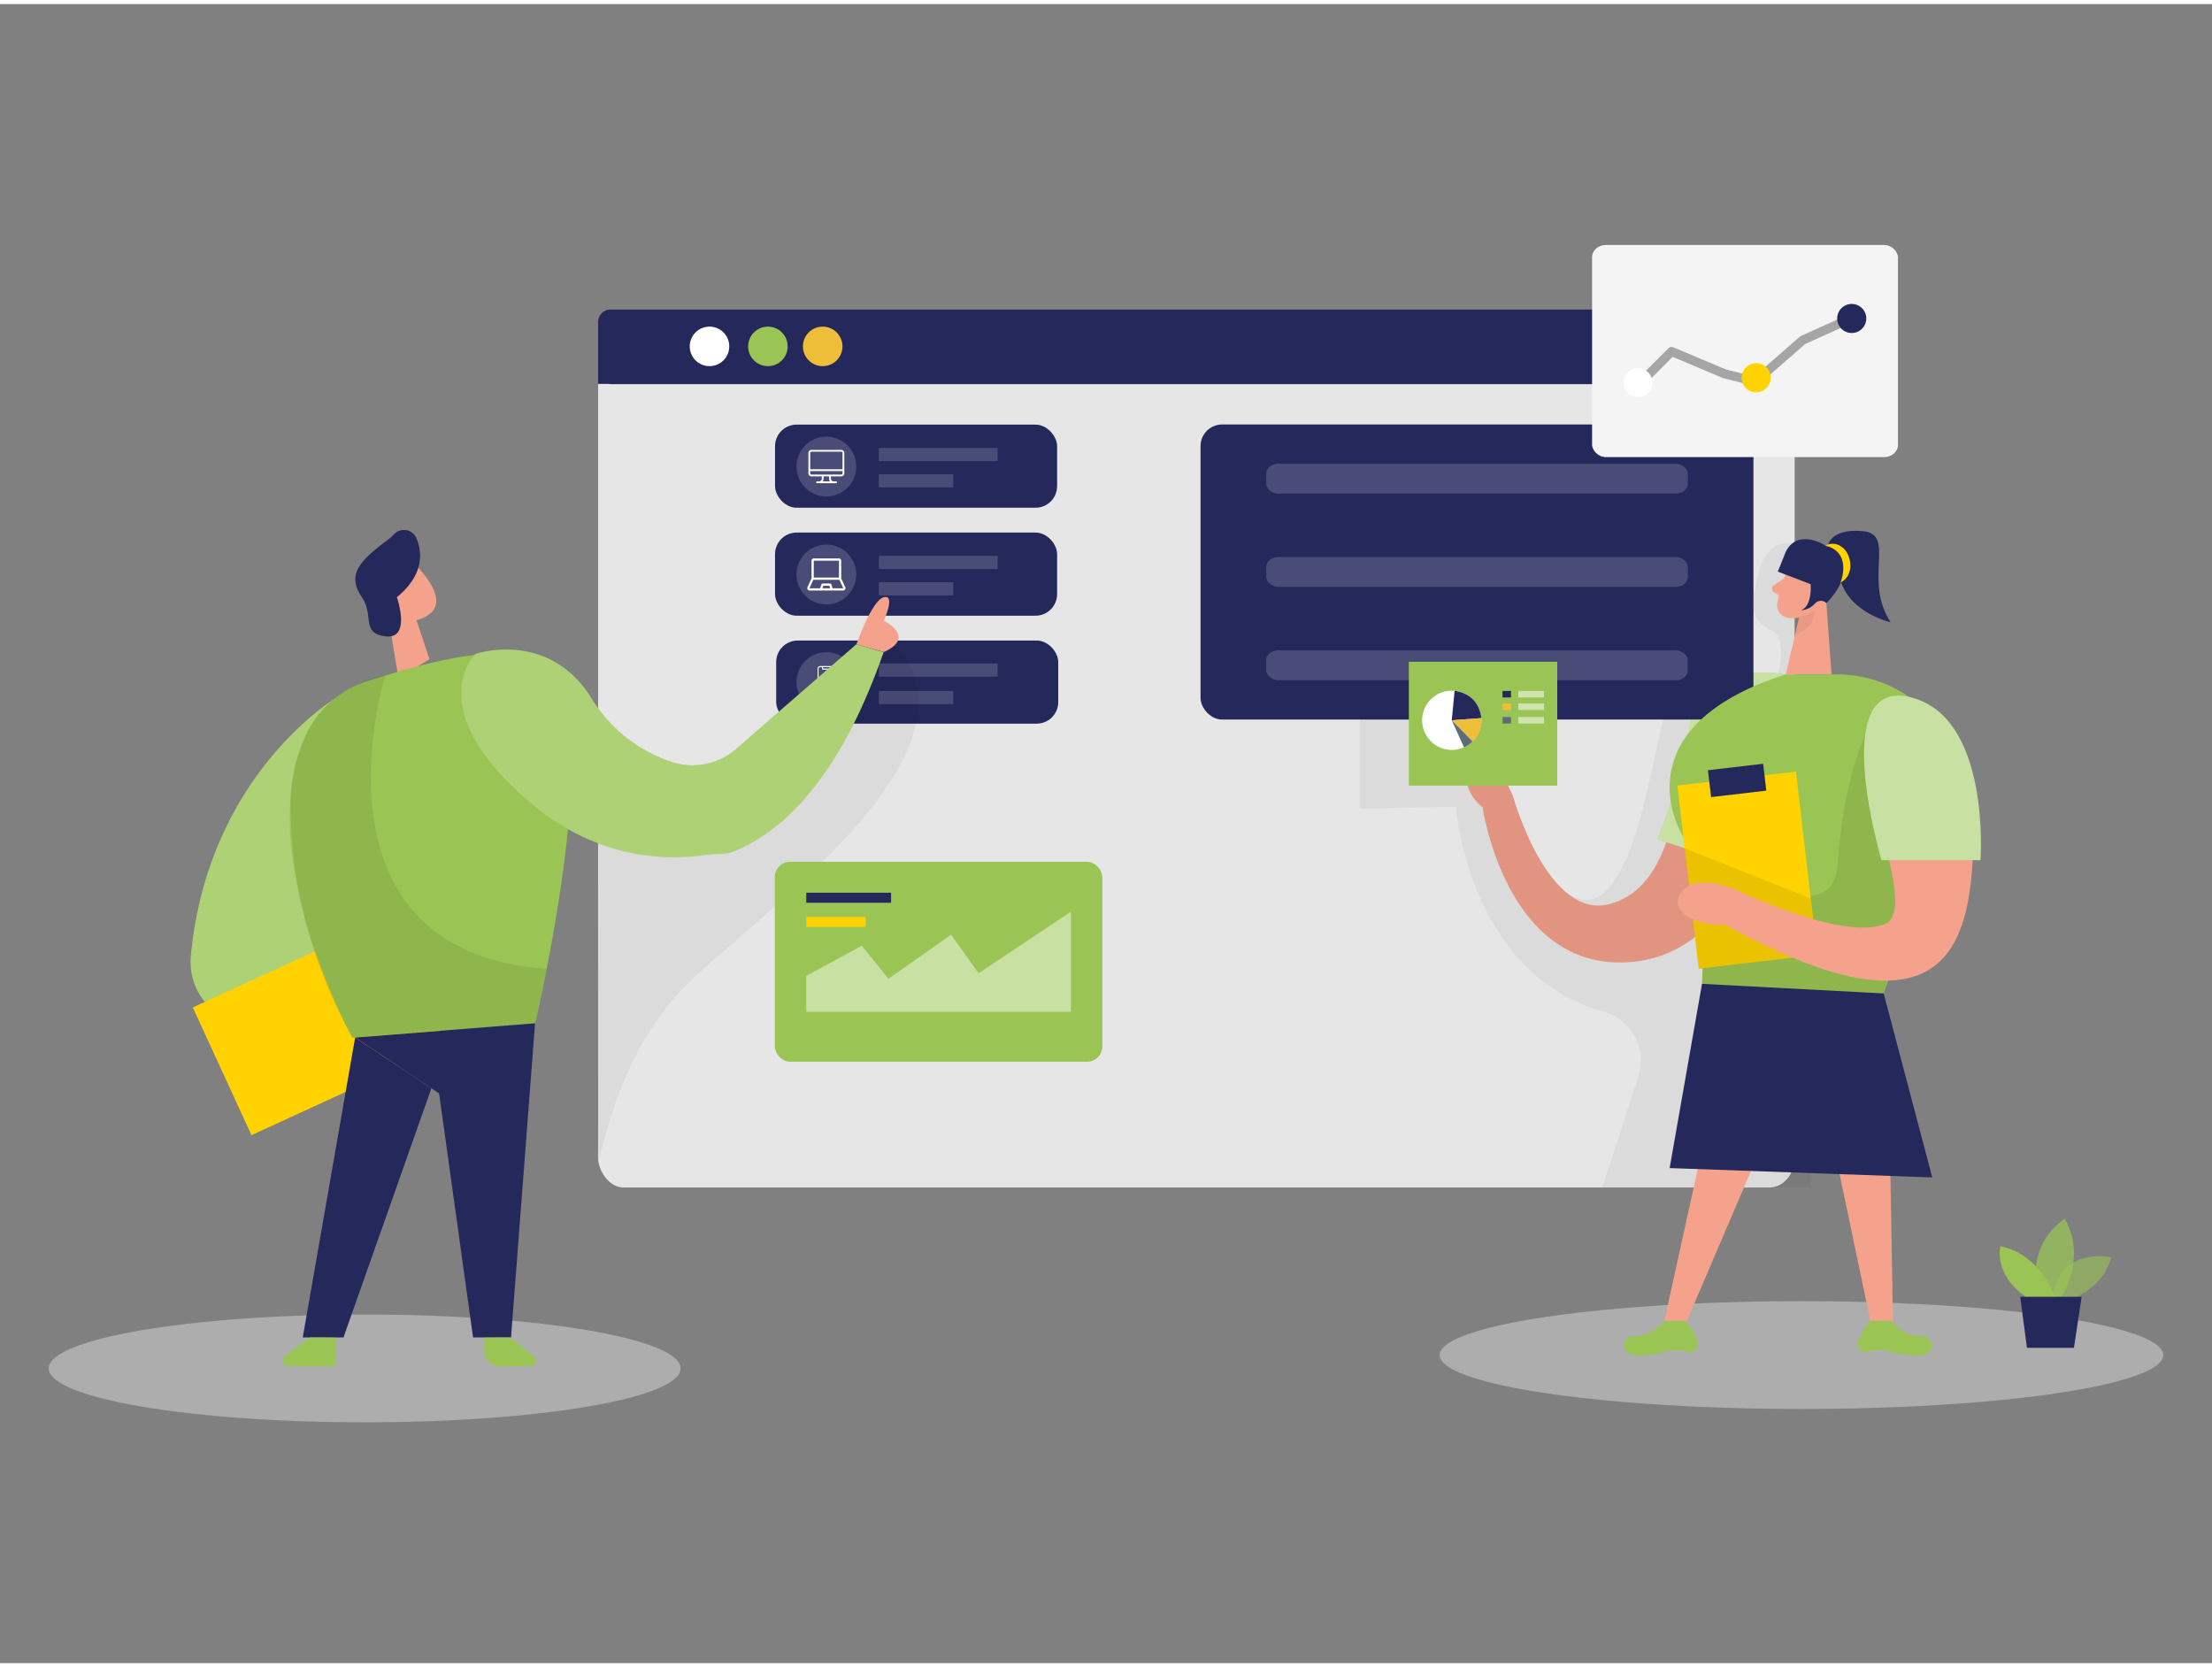 <svg xmlns="http://www.w3.org/2000/svg" data-name="Layer 1" viewBox="0 0 400 300" width="406" height="306" class="illustration styles_illustrationTablet__1DWOa"><rect x="0" y="0" width="400" height="300" fill="#808080" stroke="none"/><g transform="matrix(.903 0 0 .903 253.977 126.704)"><rect x="-161.482" y="-69.731" class="st0" width="239.611" height="166.397" ry="5.942" rx="5.058" fill="#e6e6e6"></rect><path d="M-159-79.145a2.478 2.478 0 00-2.482 2.484v12.402h2.036c.145.026.293.046.446.046H75.647c.152 0 .3-.02.446-.046h2.036v-10.897c0-1.375-1.107-3.989-2.482-3.989z" fill="#24285b"></path><circle class="st8" cx="-139.176" cy="-71.769" r="3.958" fill="#fff"></circle><circle class="st5" cx="-127.483" cy="-71.769" r="3.958" fill="#9ac554"></circle><circle class="st9" cx="-116.51" cy="-71.769" r="3.958" fill="#eebe38"></circle></g><g transform="matrix(.736 0 0 .736 69.922 13.041)"><circle cx="108.076" cy="95.958" fill="#eebe38" r="7.253"></circle><rect x="95.421" y="85.6" width="69.302" height="20.423" fill="#24285b" ry="5.304" rx="5.304"></rect><circle cx="108.031" cy="95.901" r="7.347" fill="#fff" opacity=".17"></circle><path fill="#fff" opacity=".17" d="M120.923 91.329h29.197v3.235h-29.197zM120.923 97.794h18.297v3.235h-18.297z"></path><rect x="95.421" y="112.124" width="69.302" height="20.423" fill="#24285b" ry="5.304" rx="5.304"></rect><circle cx="108.031" cy="122.424" r="7.347" fill="#fff" opacity=".17"></circle><path fill="#fff" opacity=".17" d="M120.923 117.853h29.197v3.235h-29.197zM120.923 124.318h18.297v3.235h-18.297z"></path><rect x="95.701" y="138.648" width="69.302" height="20.423" fill="#24285b" ry="5.304" rx="5.304"></rect><circle cx="108.031" cy="148.86" r="7.347" fill="#fff" opacity=".17"></circle><path fill="#fff" opacity=".17" d="M120.923 144.288h29.197v3.235h-29.197zM120.923 151.033h18.297v3.235h-18.297z"></path><path d="M112.442 96.752v-4.178a.767.767 0 00-.758-.765h-7.306a.767.767 0 00-.758.765v4.178c0 .012-.003.025-.003.038 0 .013.003.025.003.038v.73a.76.76 0 00.758.758h2.528v.584a.58.58 0 01-.21.45l-.24.2h-.712a.22.22 0 000 .442h4.67a.22.22 0 100-.441h-.807l-.24-.2a.578.578 0 01-.211-.451v-.584h2.528a.76.76 0 00.758-.757v-.731c0-.013.003-.025.003-.038 0-.013-.003-.026-.003-.038zm-8.064-4.501h7.306c.173 0 .317.15.317.323v4h-7.94v-4c0-.173.144-.323.317-.323zm4.562 7.3h-1.818c.148-.177.225-.412.225-.651v-.584h1.368v.584c0 .239.077.474.225.65zm2.744-1.677h-7.306a.319.319 0 01-.317-.315v-.545h7.94v.545a.318.318 0 01-.317.315zm0 0M112.683 125.56c-.004-.012.067.143-1.004-2.17v-4.356a.55.55 0 00-.55-.55h-6.195a.55.55 0 00-.55.55v4.356l-.998 2.154a.59.59 0 00.544.821h8.202a.592.592 0 00.551-.805zm-7.75-6.526h6.196v4.142h-6.195zm2.153 6.782l.194-.624h1.502l.195.624zm5.046 0h-2.579l-.306-.98a.275.275 0 00-.262-.194h-1.907a.275.275 0 00-.262.193l-.306.98h-2.58a.041.041 0 01-.04-.051l.944-2.038h6.394l.944 2.038a.041.041 0 01-.04.052z" fill="#fff"></path><g fill="#fff"><path d="M109.557 144.919h-3.051a.636.636 0 00-.636.635v6.61a.636.636 0 00.636.636h3.05a.636.636 0 00.636-.635v-6.61a.636.636 0 00-.635-.636zm-.664.254l-.076.381h-1.572l-.076-.381zm1.045 6.992a.382.382 0 01-.381.381h-3.051a.382.382 0 01-.382-.381v-6.61a.382.382 0 01.382-.382h.404l.107.533a.127.127 0 00.124.103h1.78a.127.127 0 00.125-.103l.106-.533h.405a.382.382 0 01.381.381z"></path><path d="M107.268 152.038h-.762a.127.127 0 000 .254h.762a.127.127 0 000-.254zM107.777 152.038h-.127a.127.127 0 000 .254h.127a.127.127 0 000-.254z"></path></g></g><path d="M324.028 97.598s-4.539-1.282-6.116 5.594c-1.577 6.877-.84 8.363 2.508 10.088 3.347 1.725 1.634 12.89-4.46 12.652-6.093-.238-11.052-5.163-14.036 0s-6.003 43.12-18.473 34.882c-12.471-8.239-15.262-39.614-15.262-39.614l-22.286-.329v24.612l17.338-.351s2.27 30.229 26.61 36.98a9.26 9.26 0 016.433 11.767l-6.547 20.096h37.684v-26.507s1.793-82.279-3.393-89.87z" opacity=".05"></path><ellipse cx="325.764" cy="244.295" rx="65.428" ry="9.747" fill="#e6e6e6" opacity=".45"></ellipse><ellipse cx="65.941" cy="246.71" rx="57.133" ry="9.747" fill="#e6e6e6" opacity=".45"></ellipse><path d="M373.604 234.548s6.672-1.793 8.147-7.943c0 0-10.314-2.134-10.655 8.521z" fill="#9ac554" opacity=".58"></path><path d="M372.742 233.9s4.686-7.33.624-14.229a11.846 11.846 0 00-4.426 14.23z" fill="#9ac554" opacity=".73"></path><path d="M371.607 233.9s-2.428-7.772-9.85-9.281c0 0-1.418 5.038 4.767 9.282z" fill="#9ac554"></path><path fill="#24285b" d="M375.034 242.979h-8.5l-1.213-9.226h11.109z"></path><path d="M322.928 121.212s-14.173-1.895-17.021 9.951c-2.848 11.847-3.246 28.243-14.638 31.523-11.393 3.28-17.68-19.483-17.68-19.483s-2.643-6.389-5.491-7.263c-2.848-.873-4.88 5.436 0 9.294 0 0 4.119 29.071 25.94 28.05 21.82-1.021 28.89-30.99 28.89-52.072z" fill="#f4a28c"></path><path d="M322.928 121.212s-14.173-1.895-17.021 9.951c-2.848 11.847-3.246 28.243-14.638 31.523-11.393 3.28-17.68-19.483-17.68-19.483s-2.643-6.389-5.491-7.263c-2.848-.873-4.88 5.436 0 9.294 0 0 4.119 29.071 25.94 28.05 21.82-1.021 28.89-30.99 28.89-52.072z" opacity=".08"></path><path d="M322.928 121.212s-15.217-3.007-17.35 9.293a92.15 92.15 0 01-5.89 20.527l11.62 3.767z" fill="#9ac554"></path><path d="M322.928 121.212s-15.217-3.007-17.35 9.293a92.15 92.15 0 01-5.89 20.527l11.62 3.767z" fill="#fff" opacity=".46"></path><rect x="217.097" y="76.02" width="99.982" height="53.353" fill="#24285b" ry="3.901" rx="3.901"></rect><g transform="translate(0 1.43)" fill="#fff"><rect x="228.976" y="81.695" width="76.224" height="5.398" opacity=".17" ry="1.734" rx="2.17"></rect><rect x="228.976" y="98.566" width="76.224" height="5.398" opacity=".17" ry="1.734" rx="2.17"></rect><rect x="228.976" y="115.438" width="76.224" height="5.398" opacity=".17" ry="1.734" rx="2.17"></rect></g><path d="M323.654 101.23a28.572 28.572 0 00-2.27 7.239 2.27 2.27 0 002.065 2.519 5.06 5.06 0 005.039-2.201l2.666-3.268a4.096 4.096 0 00-.181-4.744c-1.793-2.632-6.264-2.133-7.32.454z" fill="#f4a28c"></path><path fill="#f4a28c" d="M331.2 121.212h-8.272l2.473-10.599 4.72-4.346zM322.553 103.896l-1.804 1.203a.738.738 0 000 1.237l1.52.919z"></path><path d="M325.333 110.863a5.571 5.571 0 002.69-1.282s.544 3.234-3.405 4.323z" fill="#ce8172" opacity=".31"></path><path d="M327.421 106.086s.647-1.645 1.838-1.055c1.192.59.284 2.961-1.486 2.553zM300.97 238.11h4.074l13.617-31.817h-10.69zM338.212 238.11h4.097l-.625-35.936-10.938.261z" fill="#f4a28c"></path><path d="M300.97 238.11s-2.269 2.86-5.151 2.724c-2.882-.136-3.313 3.938 1.339 3.518a25.032 25.032 0 004.29-.738 7.648 7.648 0 013.914.136 1.237 1.237 0 001.328-.522c1.316-1.554-1.918-5.117-1.918-5.117zM342.002 238.11s2.27 2.86 5.152 2.724c2.882-.136 3.313 3.938-1.328 3.518a24.828 24.828 0 01-4.29-.738 7.693 7.693 0 00-3.925.136 1.214 1.214 0 01-1.316-.522c-1.328-1.554 1.917-5.117 1.917-5.117zM322.928 121.212h9.815c18.053.578 28.538 20.629 18.95 35.936-5.333 8.51-11.7 19.983-12.12 26.837l-32.168-1.634s2.428-20.868-3.53-32.794c0 .011-10.96-18.768 19.053-28.345z" fill="#9ac554"></path><path d="M337.293 132.14s-3.994 8.271-4.947 23.147c-.953 14.877-23.523-2.7-23.523-2.7l-1.044 24.578 32.85 1.781 2.735-9.963s8.612-15.466-6.07-36.844z" opacity=".08"></path><path fill="#ffd200" d="M328.64 171.922l-21.448 2.512-3.88-33.134 21.447-2.512z"></path><path fill="#24285b" d="M319.403 142.228l-9.986 1.17-.569-4.858 9.986-1.17zM340.63 178.901l8.782 33.27-47.488-1.69 5.855-33.316z"></path><path opacity=".08" d="M327.421 161.733l1.203 10.223-21.446 2.52-2.565-21.844z"></path><path d="M337.565 133.728a7.001 7.001 0 0112.403-4.71 30.002 30.002 0 016.944 19.983c-.272 19.472-2.893 40.555-44.9 17.52l2.269-6.173s18.643 8.965 26.428 6.06c5.719-2.156-2.554-19.302-3.144-32.68zM314.27 160.337s-7.002-3.325-9.986 0c-2.984 3.325 1.759 6.309 7.728 6.173z" fill="#f4a28c"></path><path d="M322.928 99.028l-1.442 3.597 5.935 2.27s.34 3.994-1.759 4.72a3.642 3.642 0 002.553-1.237 1.43 1.43 0 011.986-.125l.068.068a12.754 12.754 0 003.461-6.116c.68-3.517-3.257-4.062-3.257-4.062s-5.208-3.654-7.545.885z" fill="#24285b"></path><path d="M330.473 98.154s.273-3.404 6.378-2.848c6.104.556 0 8.771 5.015 16.454 0 0-9.225-1.952-9.486-10.213z" fill="#24285b"></path><path d="M330.099 97.916a2.69 2.69 0 012.95.25c1.725 1.134 2.485 5.072-.238 6.445 0 0 2.258-5.401-2.712-6.695z" fill="#ffd200"></path><path d="M340.232 154.8h17.895s1.963-26.1-12.845-29.503c-14.809-3.404-5.05 29.502-5.05 29.502z" fill="#9ac554"></path><path d="M340.232 154.8h17.895s1.963-26.1-12.845-29.503c-14.809-3.404-5.05 29.502-5.05 29.502z" fill="#fff" opacity=".46"></path><path d="M108.372 131.094l-.043-3.437-.26 74.86.202 6.64c1.135-3.892 3.984-19.306 15.082-31.028 10.916-11.54 55.488-41.451 39.159-61.649-7.943-9.838-21.287 27.721-21.287 27.721l-21.015 2.497 1.44-.75z" opacity=".05"></path><path fill="#f4a28c" d="M72.063 121.995l-2.008-12.244 5.242 1.623 2.36 7.069z"></path><path d="M68.137 102.92a4.391 4.391 0 017.308-1.214c2.371 2.542 5.242 6.581 1.997 8.771-4.959 3.404-9.52-2.916-9.52-2.916a7.943 7.943 0 01.215-4.641z" fill="#f4a28c"></path><path d="M71.768 107.255s-1.282-1.067-1.85.454c-.567 1.52 1.669 2.269 2.338 1.475.67-.795-.488-1.93-.488-1.93z" fill="#f4a28c"></path><path d="M60.535 125.614s-22.99 13.867-26.02 46.524a11.347 11.347 0 008.59 12.108l26.95 6.501z" fill="#9ac554"></path><path d="M60.535 125.614s-22.99 13.867-26.02 46.524a11.347 11.347 0 008.59 12.108l26.95 6.501z" fill="#fff" opacity=".2"></path><path fill="#ffd200" d="M34.863 181.434l35.324-16.232 10.614 23.096-35.325 16.233z"></path><path d="M71.768 107.255s2.633 7.557-1.963 7.08c-4.595-.476-2.088-3.722-4.368-7.08-2.281-3.36-1.135-5.674 2.405-8.59 1.6-1.35 2.667-1.986 3.314-2.7a2.474 2.474 0 014.141.59c1.192 2.904 1.203 6.785-3.529 10.7z" fill="#24285b"></path><path d="M55.213 132.423A18.485 18.485 0 0166.81 122.29c9.838-2.95 28.504-9.146 34.041 0 7.546 12.584-4.073 62-4.073 62l-33.055 2.6s-18.167-32.783-8.51-54.467z" fill="#9ac554"></path><path fill="#24285b" d="M92.409 241.106h-6.865l-6.139-44.129-15.182-10.099 32.532-2.564z"></path><path fill="#24285b" d="M62.112 241.106l15.897-45.048-13.786-9.18-9.475 54.228z"></path><path d="M69.67 121.405s-15.456 49.769 29.161 53.06l-2.076 9.849-33.032 2.575a85.74 85.74 0 01-11.143-43.947s.284-12.687 9.214-18.303a20.22 20.22 0 017.875-3.234z" opacity=".08"></path><path d="M56.087 241.106l-4.54 3.405a1.01 1.01 0 00.59 1.815h7.66a1.01 1.01 0 001.01-.998v-4.176zM92.216 241.106l4.3 3.405a1.01 1.01 0 01-.623 1.815h-5.458a2.905 2.905 0 01-2.905-2.905v-2.27zM159.777 117.195l-4.902-1.441-21.775 18.938a12.04 12.04 0 01-11.846 2.27 26.927 26.927 0 01-14.241-11.348c-7.807-12.663-21.072-8.09-21.072-8.09s-9.997 9.85 9.804 26.745c11.824 10.088 23.931 10.723 31.772 9.6a27.108 27.108 0 012.882-.193 7.455 7.455 0 002.69-.601 29.798 29.798 0 003.075-1.532c8.034-4.641 16.692-14.468 23.613-34.348z" fill="#9ac554"></path><path d="M159.777 117.195l-4.902-1.441-21.775 18.938a12.04 12.04 0 01-11.846 2.27 26.927 26.927 0 01-14.241-11.348c-7.807-12.663-21.072-8.09-21.072-8.09s-9.997 9.85 9.804 26.745c11.824 10.088 23.931 10.723 31.772 9.6a27.108 27.108 0 012.882-.193 7.455 7.455 0 002.69-.601 29.798 29.798 0 003.075-1.532c8.034-4.641 16.692-14.468 23.613-34.348z" fill="#fff" opacity=".2"></path><path d="M154.875 115.754s2.758-7.943 4.948-8.5c2.19-.555 0 4.245 0 4.245s6.014 2.95 0 5.673z" fill="#f4a28c"></path><g transform="translate(-6.255 -26.438) scale(1.135)"><rect x="259.166" y="61.673" width="48.735" height="33.795" fill="#f4f4f4" ry="1.954" rx="2.188"></rect><g transform="matrix(.918 0 0 .918 214.998 -85.034)"><path fill="none" stroke="#a5a5a5" stroke-linecap="round" stroke-linejoin="round" stroke-width="1.573" d="M56.203 184.014l5.717-5.717 9.192 3.877 5.339 1.336 8.217-7.179 8.288-3.75"></path><circle cx="56.069" cy="183.707" r="2.524" fill="#fff"></circle><circle cx="76.592" cy="182.85" r="2.524" fill="#ffd200"></circle><circle cx="93.176" cy="172.565" r="2.524" fill="#24285b"></circle></g></g><g transform="matrix(.77 0 0 .76 90.63 83.755)"><rect x="64.26" y="93.88" width="76.92" height="47.55" fill="#9ac554" ry="3.632" rx="3.582"></rect><path fill="#fff" opacity=".46" d="M112.11 120.39l21.69-14.65v23.83H71.65v-8.56l13.05-7.17 6.25 7.87 14.72-10.51z"></path><path fill="#ffd200" d="M71.65 106.99H85.6v2.39H71.65z"></path><path fill="#24285b" d="M71.65 101.23h19.92v2.39H71.65z"></path></g><circle cx="264.031" cy="130.74" r="5.358" opacity=".08"></circle><path fill="#9ac554" d="M281.601 141.319h-26.836v-22.388h26.836z"></path><circle cx="262.524" cy="129.51" r="5.358" fill="#fff"></circle><path d="M263.038 124.175l-.514 5.335 5.344-.396s-.157-4.28-4.83-4.94z" fill="#24285b"></path><path opacity=".52" fill="#fff" d="M274.553 124.205h4.647v1.173h-4.647zM274.553 126.47h4.647v1.173h-4.647zM274.553 128.923h4.647v1.173h-4.647z"></path><path fill="#24285b" d="M271.71 124.205h1.534v1.173h-1.534z"></path><path fill="#eebe38" d="M271.71 126.47h1.534v1.173h-1.534z"></path><path fill="#5d6d78" d="M271.71 128.923h1.534v1.173h-1.534z"></path><path d="M262.524 129.51l3.765 3.813s1.87-1.433 1.579-4.209z" fill="#eebe38"></path><path d="M262.524 129.51l2.207 4.883a4.544 4.544 0 001.558-1.07z" fill="#5d6d78"></path></svg>